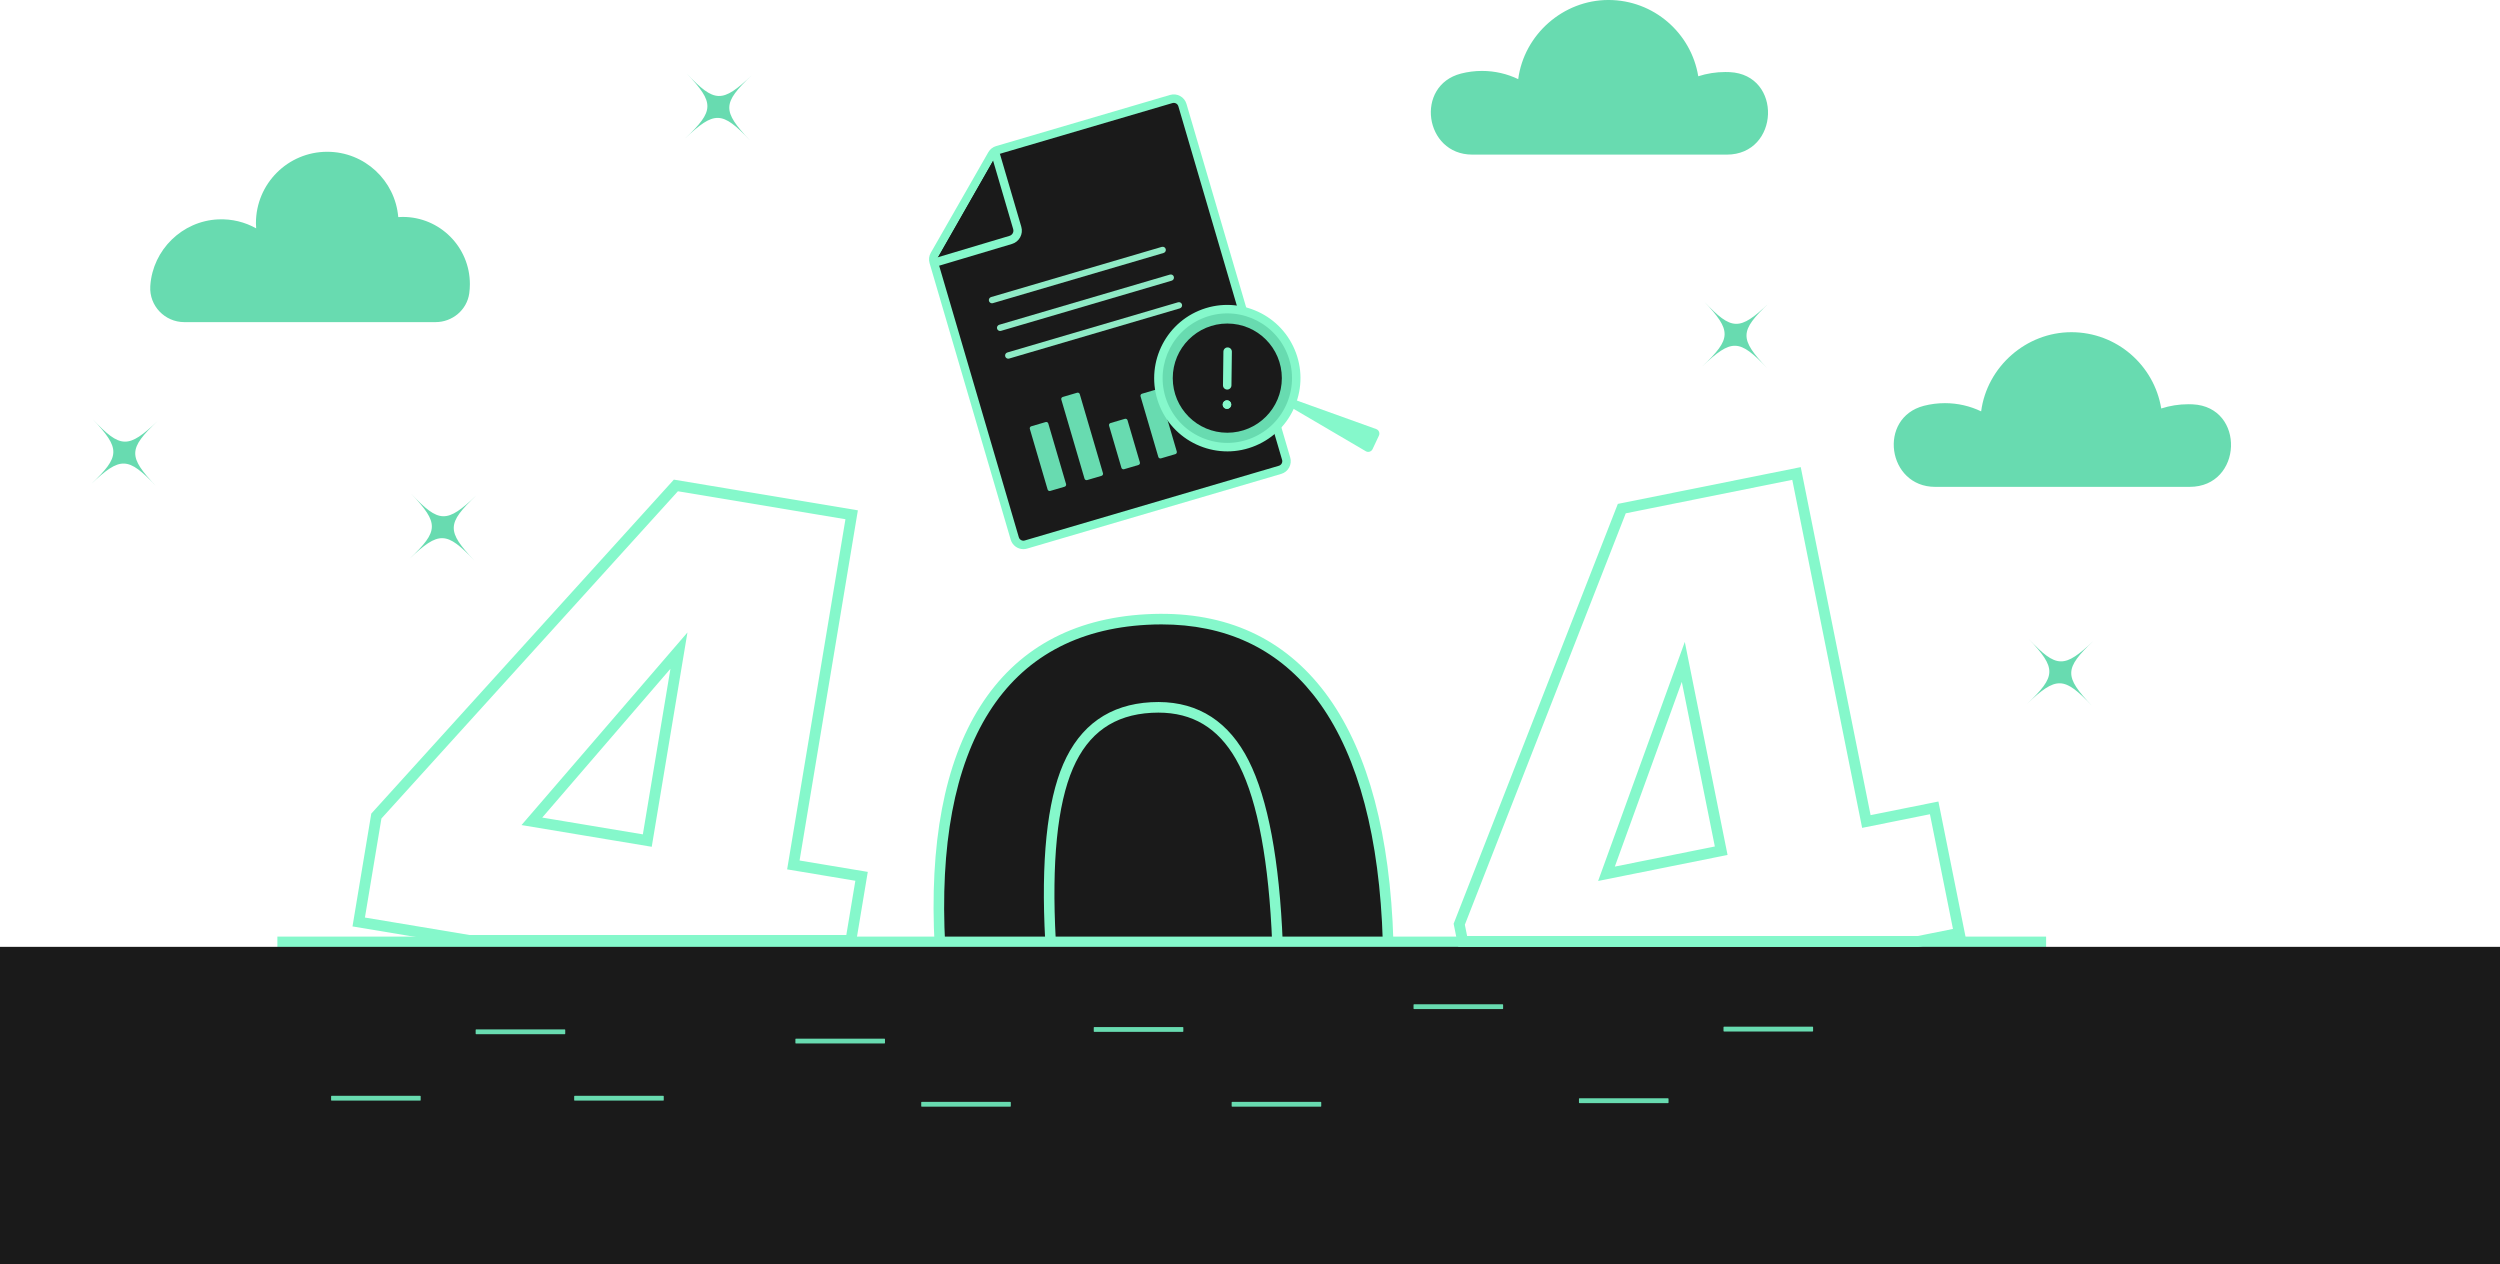 <svg width="694" height="351" viewBox="0 0 694 351" fill="none" xmlns="http://www.w3.org/2000/svg">
<g clip-path="url(#clip0_1103_3949)">
<path d="M280.41 326.96C268.973 312.629 262.48 291.189 260.933 262.653C259.394 234.279 263.534 212.346 273.356 196.857C283.179 181.368 298.153 173.075 318.288 171.979C338.421 170.886 354.208 177.51 365.645 191.841C377.082 206.178 383.573 227.532 385.111 255.906C386.649 284.284 382.51 306.252 372.694 321.823C362.877 337.394 347.9 345.725 327.77 346.821C307.635 347.914 291.853 341.297 280.413 326.96H280.41Z" fill="#1A1A1A"/>
<path d="M323.599 348.405C305.043 348.405 290.145 341.511 279.266 327.877C267.688 313.366 261.027 291.451 259.468 262.733C257.921 234.179 262.175 211.749 272.117 196.07C282.166 180.228 297.672 171.63 318.209 170.513C338.744 169.394 355.092 176.264 366.793 190.924C378.374 205.438 385.029 227.274 386.579 255.827C388.126 284.378 383.875 306.846 373.938 322.608C363.899 338.532 348.393 347.171 327.852 348.288C326.417 348.367 324.999 348.405 323.605 348.405H323.599ZM322.425 173.334C321.092 173.334 319.739 173.372 318.365 173.446C298.831 174.507 284.103 182.649 274.595 197.642C264.987 212.796 260.883 234.643 262.398 262.571C263.921 290.663 270.368 312.018 281.555 326.04C291.847 338.94 305.988 345.464 323.625 345.464C324.958 345.464 326.311 345.426 327.685 345.352C347.222 344.291 361.943 336.11 371.446 321.039C381.051 305.803 385.155 283.914 383.64 255.986C382.126 228.058 375.685 206.783 364.495 192.758C354.199 179.858 340.059 173.334 322.425 173.334Z" fill="#85F8CB"/>
<path d="M324.594 323.919C314.029 323.919 305.906 319.011 300.428 309.305C294.803 299.353 291.345 283.123 290.148 261.067C288.953 239.013 290.638 222.543 295.159 212.111C299.826 201.341 308.025 195.561 319.53 194.935C331.032 194.306 339.803 199.126 345.607 209.243C351.228 219.046 354.687 235.281 355.893 257.49C357.088 279.541 355.406 296.05 350.888 306.561C346.223 317.416 338.027 323.237 326.522 323.86C325.871 323.895 325.228 323.913 324.594 323.913V323.919ZM321.526 197.824C320.924 197.824 320.314 197.842 319.691 197.874C309.244 198.441 302.101 203.483 297.853 213.283C293.515 223.292 291.909 239.313 293.08 260.908C294.252 282.509 297.583 298.304 302.985 307.86C308.272 317.222 315.919 321.494 326.364 320.93C336.806 320.363 343.948 315.285 348.193 305.403C352.529 295.312 354.135 279.247 352.963 257.655C351.783 235.907 348.454 220.113 343.065 210.709C338.1 202.052 331.04 197.821 321.529 197.821L321.526 197.824Z" fill="#85F8CB"/>
<path d="M568 260H77V263H568V260Z" fill="#85F8CB"/>
<path d="M532.161 302.364H507.587C507.506 302.364 507.44 302.43 507.44 302.511V303.554C507.44 303.636 507.506 303.701 507.587 303.701H532.161C532.242 303.701 532.308 303.636 532.308 303.554V302.511C532.308 302.43 532.242 302.364 532.161 302.364Z" fill="#C4CEFE"/>
<path d="M120.92 89.419C125.585 89.419 129.639 86.028 130.27 81.403C130.381 80.575 130.44 79.725 130.44 78.867C130.44 68.568 122.1 60.219 111.811 60.219C111.388 60.219 110.971 60.24 110.554 60.266C109.703 50.111 101.205 42.133 90.839 42.133C79.91 42.133 71.047 51.001 71.047 61.944C71.047 62.429 71.071 62.908 71.106 63.387C68.003 61.653 64.389 60.725 60.544 60.901C50.604 61.357 42.434 69.317 41.732 79.252C41.727 79.332 41.721 79.411 41.718 79.487C41.398 84.891 45.763 89.422 51.17 89.422H120.92V89.419Z" fill="#68DBB0"/>
<path d="M607.867 135.151C622.597 135.151 623.414 112.96 608.7 112.243C608.298 112.222 607.893 112.213 607.488 112.213C604.861 112.213 602.333 112.631 599.961 113.395C597.991 101.382 587.579 92.217 575.02 92.217C562.462 92.217 551.594 101.793 549.965 114.194C546.921 112.734 543.51 111.914 539.908 111.914C537.897 111.914 535.942 112.169 534.081 112.648C521.199 115.969 523.903 135.154 537.204 135.154H607.873L607.867 135.151Z" fill="#68DBB0"/>
<path d="M479.341 42.923C494.069 42.923 494.882 20.737 480.175 20.02C479.773 20 479.367 19.991 478.962 19.991C476.338 19.991 473.807 20.408 471.435 21.169C469.466 9.159 459.056 -0.003 446.503 -0.003C433.951 -0.003 423.083 9.571 421.454 21.968C418.41 20.508 414.999 19.688 411.4 19.688C409.389 19.688 407.437 19.944 405.573 20.423C392.694 23.743 395.398 42.92 408.696 42.92H479.341V42.923Z" fill="#68DBB0"/>
<path d="M473.035 83.689C480.762 91.856 482.875 91.911 491.033 84.177C482.875 91.911 482.819 94.027 490.546 102.193C482.819 94.027 480.706 93.971 472.548 101.706C480.706 93.971 480.762 91.856 473.035 83.689Z" fill="#68DBB0"/>
<path d="M190.658 20.438C198.384 28.604 200.498 28.66 208.656 20.925C200.498 28.66 200.442 30.775 208.169 38.941C200.442 30.775 198.328 30.719 190.17 38.453C198.328 30.719 198.384 28.604 190.658 20.438Z" fill="#68DBB0"/>
<path d="M114.168 137.103C121.894 145.269 124.008 145.325 132.166 137.59C124.008 145.325 123.952 147.44 131.679 155.606C123.952 147.44 121.839 147.384 113.681 155.119C121.839 147.384 121.894 145.269 114.168 137.103Z" fill="#68DBB0"/>
<path d="M25.748 116.392C33.474 124.558 35.588 124.614 43.746 116.879C35.588 124.614 35.532 126.729 43.259 134.895C35.532 126.729 33.419 126.673 25.261 134.408C33.419 126.673 33.474 124.558 25.748 116.392Z" fill="#68DBB0"/>
<path d="M563.181 177.39C570.908 185.556 573.021 185.612 581.179 177.877C573.021 185.612 572.965 187.727 580.692 195.894C572.965 187.727 570.852 187.672 562.694 195.406C570.852 187.672 570.908 185.556 563.181 177.39Z" fill="#68DBB0"/>
<path d="M284.79 151.163L355.342 130.423C356.663 130.035 357.42 128.648 357.029 127.326L328.234 29.173C327.847 27.851 326.461 27.093 325.14 27.484L276.835 41.683C276.219 41.865 275.693 42.276 275.373 42.837L259.398 70.759C259.06 71.35 258.978 72.049 259.169 72.701L281.691 149.473C282.078 150.796 283.464 151.554 284.785 151.163H284.79Z" fill="#1A1A1A"/>
<path d="M284.089 152.442C282.503 152.442 281.039 151.404 280.569 149.806L258.047 73.034C257.768 72.079 257.888 71.039 258.385 70.175L274.36 42.253C274.833 41.427 275.596 40.825 276.509 40.555L324.814 26.356C325.753 26.079 326.746 26.185 327.606 26.655C328.466 27.126 329.091 27.901 329.367 28.842L358.162 126.994C358.438 127.934 358.333 128.928 357.863 129.789C357.393 130.65 356.618 131.275 355.679 131.552L285.128 152.292C284.784 152.392 284.438 152.442 284.097 152.442H284.089ZM325.847 28.557C325.721 28.557 325.598 28.574 325.475 28.61L277.169 42.809C276.841 42.905 276.568 43.123 276.397 43.42L260.422 71.341C260.246 71.653 260.202 72.026 260.302 72.37L282.823 149.142C282.923 149.48 283.146 149.759 283.457 149.929C283.766 150.097 284.124 150.135 284.461 150.038L355.012 129.298C355.35 129.198 355.629 128.975 355.799 128.663C355.969 128.355 356.008 127.996 355.908 127.658L327.113 29.506C327.013 29.168 326.79 28.889 326.479 28.718C326.282 28.61 326.068 28.557 325.847 28.557Z" fill="#85F8CB"/>
<path d="M276.497 43.205L282.386 63.284C282.8 64.695 281.996 66.175 280.59 66.599L259.624 72.861" fill="#1A1A1A"/>
<path d="M259.624 74.033C259.119 74.033 258.652 73.704 258.499 73.193C258.314 72.57 258.667 71.915 259.289 71.73L280.255 65.468C281.042 65.233 281.494 64.401 281.262 63.613L275.373 43.535C275.191 42.911 275.546 42.259 276.169 42.077C276.791 41.895 277.443 42.25 277.625 42.873L283.514 62.952C284.11 64.98 282.947 67.119 280.924 67.721L259.958 73.983C259.847 74.016 259.732 74.033 259.621 74.033H259.624Z" fill="#85F8CB"/>
<path d="M290.276 117.162L286.28 118.337C285.969 118.429 285.79 118.755 285.882 119.067L290.817 135.884C290.908 136.196 291.235 136.374 291.546 136.283L295.543 135.108C295.854 135.016 296.032 134.689 295.94 134.378L291.005 117.56C290.914 117.249 290.587 117.071 290.276 117.162Z" fill="#68DBB0"/>
<path d="M312.27 116.265L308.273 117.44C307.962 117.531 307.784 117.858 307.875 118.169L311.306 129.859C311.397 130.17 311.723 130.348 312.034 130.257L316.031 129.082C316.342 128.99 316.52 128.664 316.429 128.352L312.999 116.663C312.907 116.351 312.581 116.173 312.27 116.265Z" fill="#68DBB0"/>
<path d="M321.009 108.123L317.012 109.298C316.701 109.39 316.523 109.716 316.614 110.028L321.549 126.845C321.641 127.157 321.967 127.335 322.278 127.244L326.275 126.068C326.586 125.977 326.764 125.65 326.673 125.339L321.738 108.521C321.646 108.21 321.32 108.032 321.009 108.123Z" fill="#68DBB0"/>
<path d="M299.015 109.02L295.018 110.196C294.707 110.287 294.529 110.614 294.621 110.925L301.06 132.869C301.151 133.18 301.478 133.358 301.789 133.267L305.785 132.092C306.097 132 306.275 131.673 306.183 131.362L299.744 109.419C299.653 109.107 299.326 108.929 299.015 109.02Z" fill="#68DBB0"/>
<path d="M275.382 84.192C275 84.192 274.651 83.942 274.536 83.557C274.398 83.09 274.665 82.599 275.132 82.464L322.513 68.535C322.977 68.397 323.47 68.665 323.605 69.132C323.74 69.599 323.476 70.09 323.009 70.225L275.628 84.154C275.546 84.177 275.461 84.189 275.379 84.189L275.382 84.192Z" fill="#8FEAC5"/>
<path d="M277.636 91.882C277.255 91.882 276.905 91.632 276.791 91.248C276.653 90.78 276.92 90.29 277.387 90.154L324.767 76.226C325.234 76.088 325.724 76.355 325.859 76.822C325.994 77.29 325.73 77.78 325.263 77.915L277.883 91.844C277.801 91.868 277.715 91.879 277.633 91.879L277.636 91.882Z" fill="#8FEAC5"/>
<path d="M279.894 99.572C279.512 99.572 279.163 99.322 279.049 98.937C278.911 98.47 279.178 97.979 279.644 97.844L327.025 83.915C327.492 83.777 327.982 84.045 328.117 84.512C328.252 84.979 327.988 85.47 327.521 85.605L280.141 99.534C280.058 99.557 279.973 99.569 279.891 99.569L279.894 99.572Z" fill="#8FEAC5"/>
<path d="M381.028 124.672L382.786 120.931C383.121 120.217 382.771 119.371 382.029 119.107L358.415 110.617L357.378 112.489L379.143 125.26C379.821 125.657 380.693 125.386 381.025 124.675L381.028 124.672Z" fill="#85F8CB"/>
<path d="M340.699 124.12C351.264 124.12 359.83 115.546 359.83 104.97C359.83 94.393 351.264 85.819 340.699 85.819C330.133 85.819 321.567 94.393 321.567 104.97C321.567 115.546 330.133 124.12 340.699 124.12Z" fill="#68DBB0"/>
<path d="M340.698 120.126C349.061 120.126 355.84 113.34 355.84 104.969C355.84 96.599 349.061 89.812 340.698 89.812C332.336 89.812 325.557 96.599 325.557 104.969C325.557 113.34 332.336 120.126 340.698 120.126Z" fill="#1A1A1A"/>
<path d="M340.702 125.304C338.109 125.304 335.52 124.801 333.048 123.793C328.026 121.748 324.098 117.866 321.99 112.862C317.642 102.536 322.495 90.591 332.814 86.239C343.129 81.887 355.062 86.745 359.41 97.073C361.518 102.075 361.55 107.599 359.507 112.63C357.464 117.658 353.586 121.59 348.586 123.699C346.047 124.772 343.376 125.307 340.702 125.307V125.304ZM333.724 88.405C324.6 92.254 320.308 102.815 324.154 111.948C326.018 116.371 329.491 119.806 333.932 121.616C338.374 123.426 343.255 123.394 347.674 121.531C352.092 119.665 355.523 116.189 357.332 111.743C359.14 107.297 359.108 102.41 357.246 97.987C353.401 88.855 342.847 84.558 333.727 88.408L333.724 88.405Z" fill="#85F8CB"/>
<path d="M340.675 108.146C340.675 108.146 340.666 108.146 340.66 108.146C340.011 108.137 339.492 107.605 339.501 106.956L339.618 97.606C339.627 96.956 340.161 96.424 340.807 96.445C341.456 96.454 341.975 96.986 341.967 97.635L341.849 106.985C341.84 107.629 341.318 108.146 340.675 108.146Z" fill="#85F8CB"/>
<path d="M340.607 113.488C340.299 113.488 339.997 113.365 339.777 113.144C339.724 113.091 339.674 113.03 339.633 112.965C339.589 112.903 339.553 112.833 339.524 112.762C339.495 112.692 339.471 112.618 339.457 112.542C339.442 112.468 339.433 112.389 339.433 112.313C339.433 112.236 339.442 112.16 339.457 112.083C339.471 112.01 339.495 111.936 339.524 111.863C339.553 111.792 339.589 111.725 339.633 111.66C339.674 111.596 339.724 111.537 339.777 111.481C340.05 111.211 340.455 111.084 340.836 111.161C340.913 111.175 340.986 111.199 341.056 111.228C341.127 111.258 341.197 111.293 341.259 111.337C341.324 111.378 341.385 111.428 341.438 111.481C341.491 111.537 341.541 111.596 341.585 111.66C341.626 111.725 341.661 111.792 341.693 111.863C341.723 111.936 341.743 112.01 341.758 112.083C341.776 112.16 341.782 112.236 341.782 112.313C341.782 112.624 341.655 112.927 341.438 113.144C341.221 113.365 340.916 113.488 340.607 113.488Z" fill="#85F8CB"/>
<path d="M340.607 113.494C339.959 113.494 339.427 112.963 339.427 112.313C339.427 111.993 339.559 111.684 339.788 111.461C340.008 111.249 340.305 111.132 340.607 111.132C341.256 111.132 341.787 111.664 341.787 112.313C341.787 112.343 341.787 112.372 341.785 112.404C341.738 113.015 341.221 113.497 340.607 113.497V113.494Z" fill="#85F8CB"/>
<path d="M694 262.845H0V351H694V262.845Z" fill="#1A1A1A"/>
<path d="M116.634 304.198H92.06C91.979 304.198 91.913 304.264 91.913 304.345V305.388C91.913 305.47 91.979 305.535 92.06 305.535H116.634C116.715 305.535 116.78 305.47 116.78 305.388V304.345C116.78 304.264 116.715 304.198 116.634 304.198Z" fill="#68DBB0"/>
<path d="M184.111 304.198H159.537C159.456 304.198 159.391 304.264 159.391 304.345V305.388C159.391 305.47 159.456 305.535 159.537 305.535H184.111C184.192 305.535 184.258 305.47 184.258 305.388V304.345C184.258 304.264 184.192 304.198 184.111 304.198Z" fill="#68DBB0"/>
<path d="M245.524 288.333H220.95C220.869 288.333 220.803 288.399 220.803 288.48V289.523C220.803 289.604 220.869 289.67 220.95 289.67H245.524C245.605 289.67 245.671 289.604 245.671 289.523V288.48C245.671 288.399 245.605 288.333 245.524 288.333Z" fill="#68DBB0"/>
<path d="M280.452 305.876H255.878C255.797 305.876 255.731 305.942 255.731 306.023V307.066C255.731 307.147 255.797 307.213 255.878 307.213H280.452C280.533 307.213 280.598 307.147 280.598 307.066V306.023C280.598 305.942 280.533 305.876 280.452 305.876Z" fill="#68DBB0"/>
<path d="M366.629 305.876H342.055C341.974 305.876 341.908 305.942 341.908 306.023V307.066C341.908 307.147 341.974 307.213 342.055 307.213H366.629C366.71 307.213 366.776 307.147 366.776 307.066V306.023C366.776 305.942 366.71 305.876 366.629 305.876Z" fill="#68DBB0"/>
<path d="M463.039 304.886H438.466C438.385 304.886 438.319 304.952 438.319 305.033V306.076C438.319 306.157 438.385 306.223 438.466 306.223H463.039C463.121 306.223 463.186 306.157 463.186 306.076V305.033C463.186 304.952 463.121 304.886 463.039 304.886Z" fill="#68DBB0"/>
<path d="M156.763 285.762H132.189C132.108 285.762 132.042 285.827 132.042 285.909V286.952C132.042 287.033 132.108 287.099 132.189 287.099H156.763C156.844 287.099 156.91 287.033 156.91 286.952V285.909C156.91 285.827 156.844 285.762 156.763 285.762Z" fill="#68DBB0"/>
<path d="M328.346 285.112H303.772C303.691 285.112 303.625 285.178 303.625 285.259V286.302C303.625 286.384 303.691 286.449 303.772 286.449H328.346C328.427 286.449 328.492 286.384 328.492 286.302V285.259C328.492 285.178 328.427 285.112 328.346 285.112Z" fill="#68DBB0"/>
<path d="M503.166 285.007H478.592C478.511 285.007 478.445 285.073 478.445 285.154V286.197C478.445 286.278 478.511 286.344 478.592 286.344H503.166C503.247 286.344 503.313 286.278 503.313 286.197V285.154C503.313 285.073 503.247 285.007 503.166 285.007Z" fill="#68DBB0"/>
<path d="M417.118 278.786H392.544C392.463 278.786 392.397 278.852 392.397 278.933V279.976C392.397 280.057 392.463 280.123 392.544 280.123H417.118C417.199 280.123 417.264 280.057 417.264 279.976V278.933C417.264 278.852 417.199 278.786 417.118 278.786Z" fill="#68DBB0"/>
<path d="M536.925 224.264L518.102 228.049L498.71 131.437L450.211 141.189L405.085 256.562L406.045 261.342H532.495L543.906 259.048L536.925 224.264ZM445.957 242.562L467.284 183.742L477.805 236.156L445.957 242.562Z" stroke="#85F8CB" stroke-width="3" stroke-miterlimit="10"/>
<path d="M220.234 240.107L236.421 142.903L187.625 134.761L104.475 226.539L99.578 255.942L130.188 261.049H236.209L239.171 243.268L220.234 240.107ZM179.69 233.342L147.648 227.997L188.474 180.61L179.69 233.342Z" stroke="#85F8CB" stroke-width="3" stroke-miterlimit="10"/>
</g>
<defs>
<clipPath id="clip0_1103_3949">
<rect width="694" height="351" fill="white"/>
</clipPath>
</defs>
</svg>
